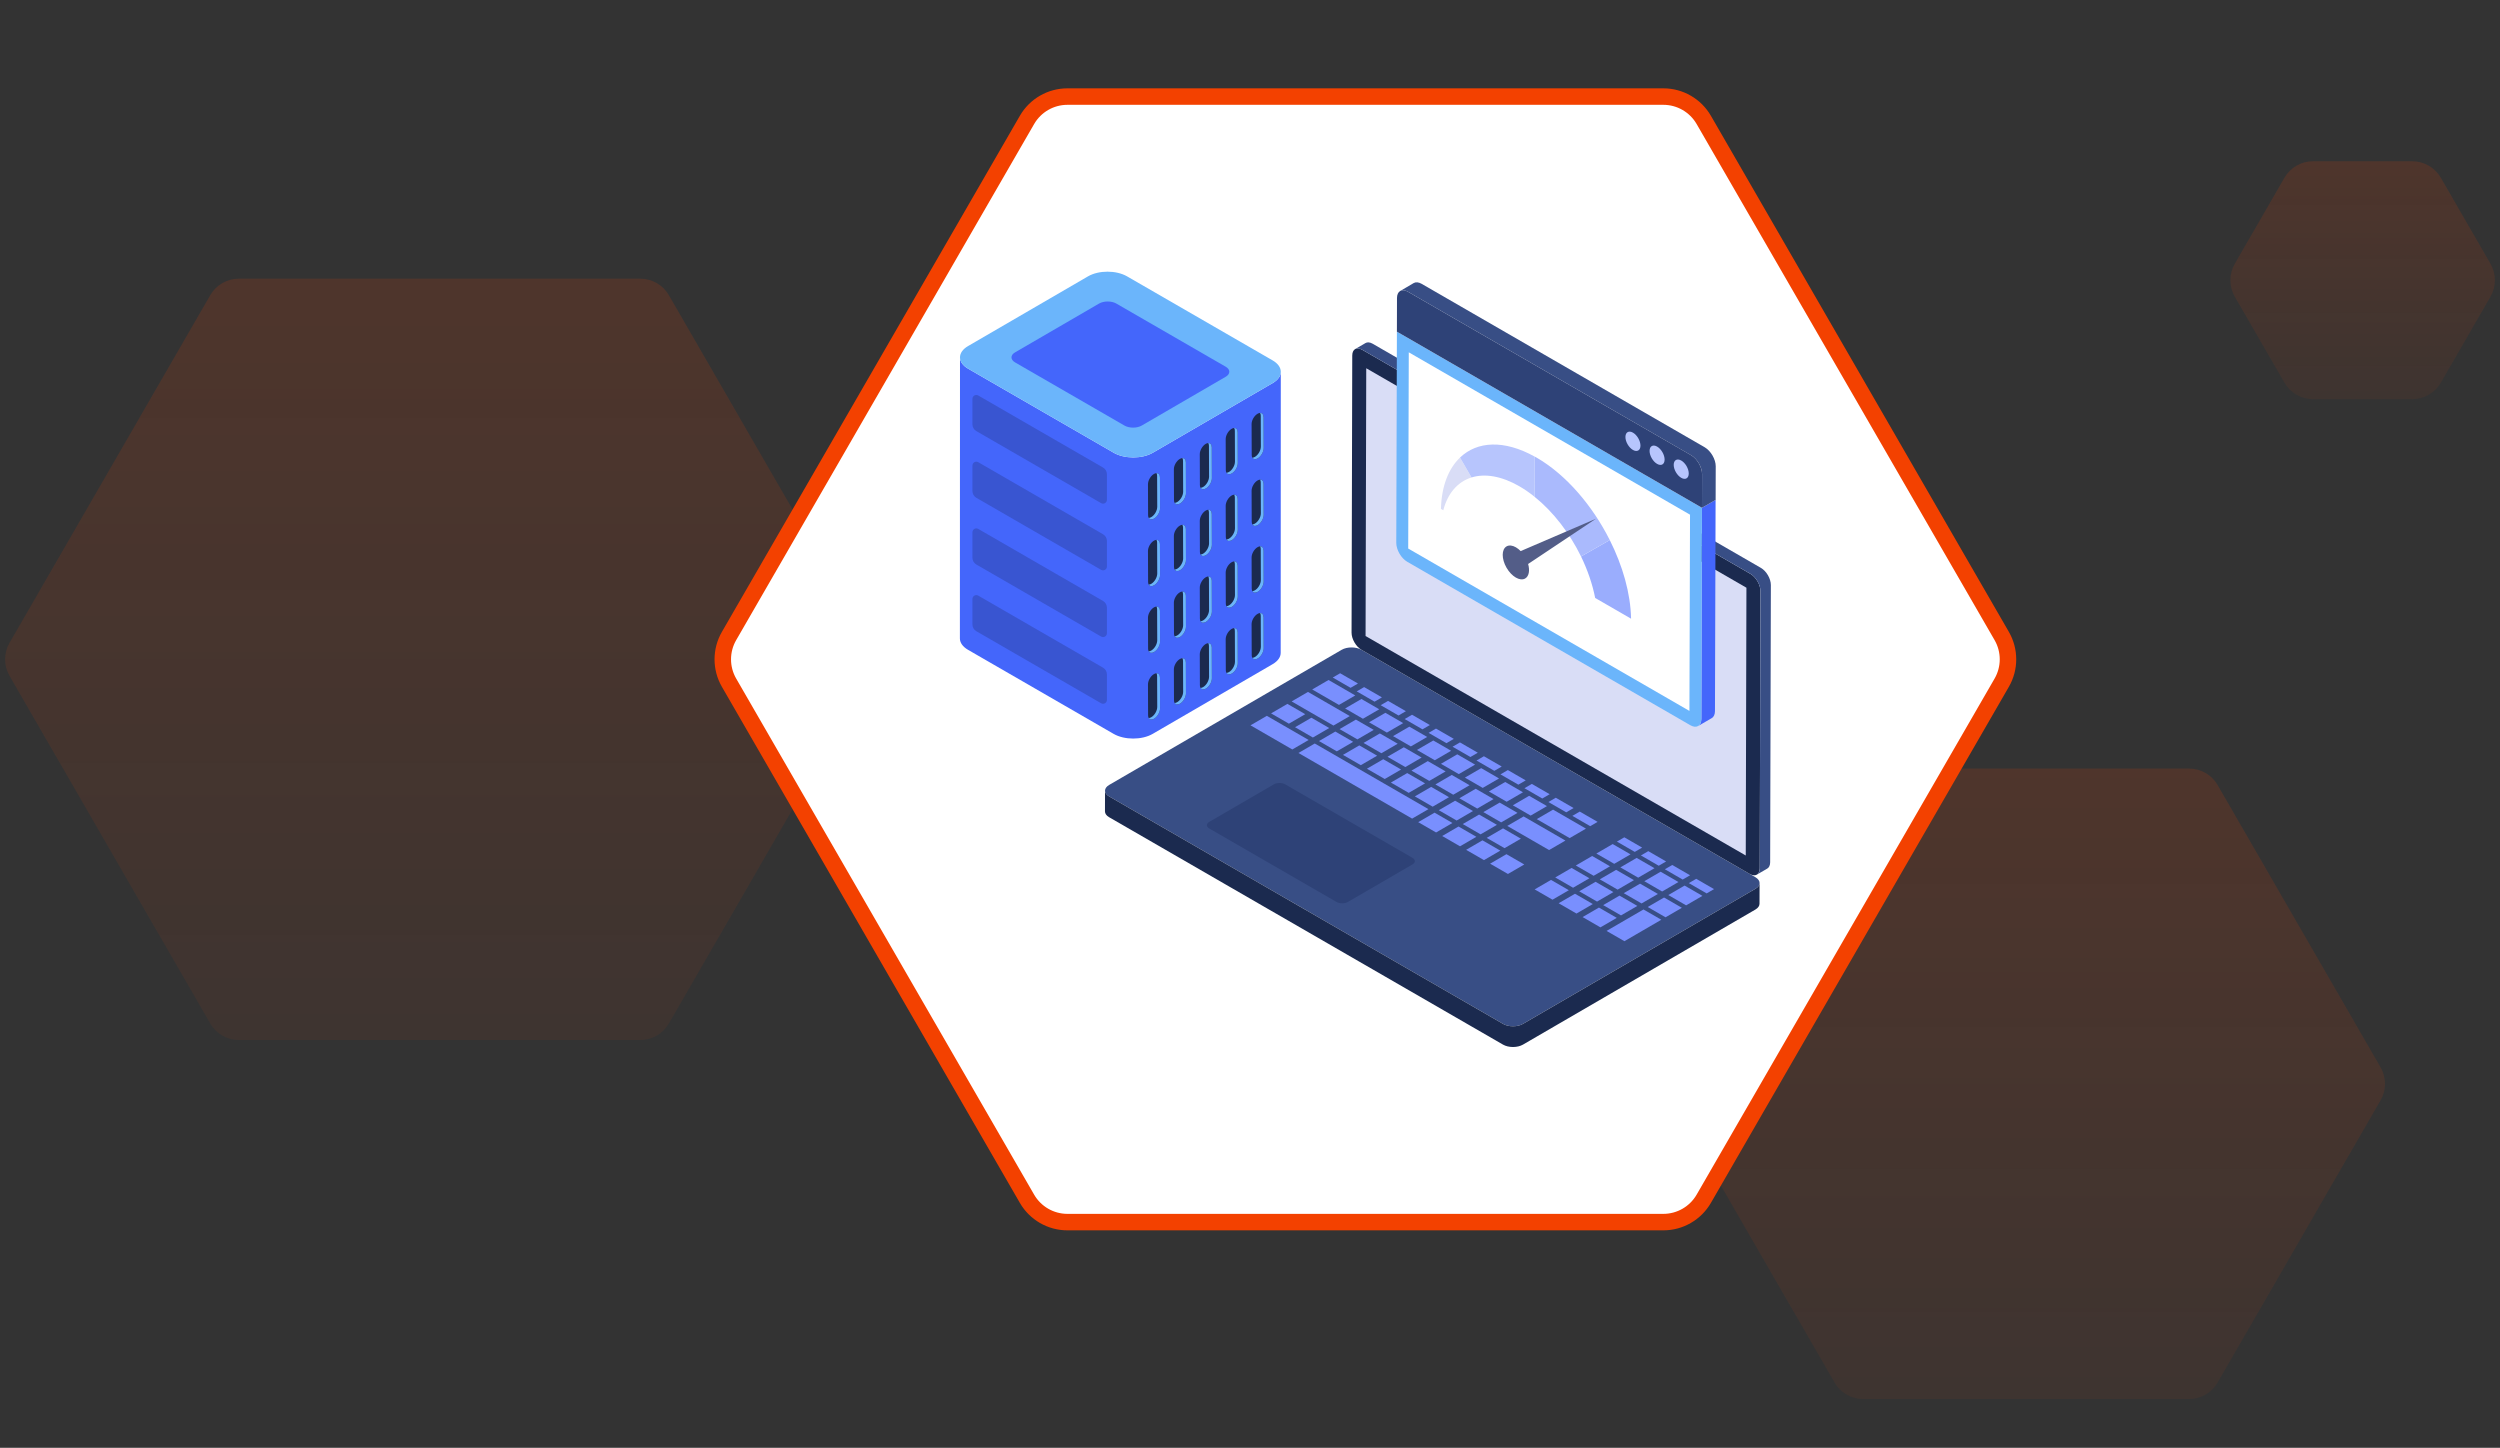 <svg width="910" height="527" viewBox="0 0 910 527" fill="none" xmlns="http://www.w3.org/2000/svg">
<rect x="0" y="0" width="910" height="527" fill="#333333" stroke="none"/>
<path d="M3.464 246C1.321 242.287 1.321 237.713 3.464 234L76.536 107.436C78.68 103.723 82.641 101.436 86.928 101.436H233.072C237.359 101.436 241.321 103.723 243.464 107.436L316.536 234C318.68 237.713 318.68 242.287 316.536 246L243.464 372.564C241.321 376.277 237.359 378.564 233.072 378.564H86.928C82.641 378.564 78.68 376.277 76.536 372.564L3.464 246Z" fill="url(#paint0_linear_1660_16330)" fill-opacity="0.5"/>
<path d="M608.464 400.5C606.321 396.787 606.321 392.213 608.464 388.5L667.786 285.752C669.929 282.039 673.891 279.752 678.178 279.752H796.822C801.109 279.752 805.071 282.039 807.214 285.752L866.536 388.5C868.68 392.213 868.68 396.787 866.536 400.5L807.214 503.248C805.071 506.961 801.109 509.248 796.822 509.248H678.178C673.891 509.248 669.929 506.961 667.786 503.248L608.464 400.5Z" fill="url(#paint1_linear_1660_16330)" fill-opacity="0.5"/>
<path d="M813.464 108C811.321 104.287 811.321 99.713 813.464 96L831.536 64.699C833.679 60.986 837.641 58.699 841.928 58.699H878.072C882.359 58.699 886.321 60.986 888.464 64.699L906.536 96C908.679 99.713 908.679 104.287 906.536 108L888.464 139.301C886.321 143.014 882.359 145.301 878.072 145.301H841.928C837.641 145.301 833.679 143.014 831.536 139.301L813.464 108Z" fill="url(#paint2_linear_1660_16330)" fill-opacity="0.5"/>
<path d="M265.372 248.5C262.335 243.24 262.335 236.76 265.372 231.5L373.825 43.654C376.861 38.394 382.473 35.154 388.547 35.154H605.453C611.526 35.154 617.139 38.394 620.175 43.654L728.628 231.5C731.665 236.76 731.665 243.24 728.628 248.5L620.175 436.346C617.139 441.606 611.526 444.846 605.453 444.846H388.547C382.473 444.846 376.861 441.606 373.825 436.346L265.372 248.5Z" fill="white" stroke="#F34100" stroke-width="6" stroke-linejoin="round"/>
<path d="M639.001 323.505L554.361 372.692C552.361 373.859 549.138 373.859 547.138 372.711L403.728 289.903C401.727 288.754 401.727 286.884 403.728 285.717L488.368 236.529C490.35 235.381 493.573 235.381 495.573 236.529L638.983 319.319C640.983 320.486 641.002 322.356 639.001 323.505Z" fill="#384E85"/>
<path d="M514.147 312.255C515.287 312.913 515.28 313.986 514.147 314.644L490.628 328.312C489.495 328.97 487.644 328.978 486.503 328.319L440.155 301.56C439.015 300.902 439.022 299.83 440.155 299.171L463.674 285.503C464.807 284.845 466.659 284.838 467.799 285.496L514.147 312.255Z" fill="#2E4277"/>
<path d="M640.483 321.431L640.464 328.988C640.464 329.729 639.964 330.488 638.983 331.062L554.342 380.25C552.342 381.398 549.119 381.398 547.119 380.25L403.709 297.46C402.709 296.886 402.209 296.127 402.209 295.349L402.228 287.811C402.228 288.57 402.727 289.329 403.728 289.903L547.137 372.712C549.138 373.86 552.361 373.86 554.361 372.693L639.001 323.506C640.001 322.932 640.483 322.191 640.483 321.431Z" fill="#1B2A4F"/>
<path d="M511.746 258.877L509.057 260.44L502.564 256.692L505.254 255.129L511.746 258.877Z" fill="#798FFE"/>
<path d="M476.347 269.352L470.4 272.808L455.18 264.021L461.128 260.564L476.347 269.352Z" fill="#798FFE"/>
<path d="M475.108 259.961L469.16 263.418L462.668 259.669L468.616 256.213L475.108 259.961Z" fill="#798FFE"/>
<path d="M483.836 265L477.888 268.457L471.396 264.708L477.343 261.252L483.836 265Z" fill="#798FFE"/>
<path d="M491.323 260.649L485.375 264.105L470.155 255.318L476.103 251.861L491.323 260.649Z" fill="#798FFE"/>
<path d="M500.04 265.682L494.092 269.138L487.6 265.39L493.548 261.934L500.04 265.682Z" fill="#798FFE"/>
<path d="M510.762 263.209L504.825 266.659L498.333 262.911L504.27 259.461L510.762 263.209Z" fill="#798FFE"/>
<path d="M502.046 258.178L496.11 261.628L489.617 257.88L495.554 254.43L502.046 258.178Z" fill="#798FFE"/>
<path d="M503.029 253.846L500.34 255.409L493.848 251.661L496.537 250.098L503.029 253.846Z" fill="#798FFE"/>
<path d="M493.319 253.138L487.382 256.588L477.644 250.966L483.58 247.516L493.319 253.138Z" fill="#798FFE"/>
<path d="M494.302 248.807L491.612 250.37L485.12 246.622L487.809 245.059L494.302 248.807Z" fill="#798FFE"/>
<path d="M546.634 279.02L543.944 280.583L537.452 276.834L540.142 275.271L546.634 279.02Z" fill="#798FFE"/>
<path d="M545.65 283.352L539.713 286.802L533.221 283.054L539.157 279.604L545.65 283.352Z" fill="#798FFE"/>
<path d="M536.934 278.321L530.997 281.771L524.505 278.022L530.442 274.572L536.934 278.321Z" fill="#798FFE"/>
<path d="M509.996 280.104L504.048 283.56L497.556 279.812L503.504 276.355L509.996 280.104Z" fill="#798FFE"/>
<path d="M518.723 285.143L512.776 288.599L506.283 284.851L512.231 281.395L518.723 285.143Z" fill="#798FFE"/>
<path d="M520.474 263.916L517.784 265.479L511.292 261.731L513.981 260.168L520.474 263.916Z" fill="#798FFE"/>
<path d="M529.19 268.95L526.5 270.512L520.008 266.764L522.697 265.201L529.19 268.95Z" fill="#798FFE"/>
<path d="M519.491 268.248L513.554 271.698L507.062 267.95L512.998 264.5L519.491 268.248Z" fill="#798FFE"/>
<path d="M508.767 270.719L502.819 274.176L496.327 270.427L502.275 266.971L508.767 270.719Z" fill="#798FFE"/>
<path d="M528.206 273.282L522.27 276.732L515.777 272.983L521.714 269.533L528.206 273.282Z" fill="#798FFE"/>
<path d="M501.279 275.071L495.331 278.527L488.839 274.779L494.787 271.322L501.279 275.071Z" fill="#798FFE"/>
<path d="M517.483 275.752L511.535 279.209L505.043 275.46L510.991 272.004L517.483 275.752Z" fill="#798FFE"/>
<path d="M519.952 294.526L514.015 297.976L472.635 274.085L478.572 270.635L519.952 294.526Z" fill="#798FFE"/>
<path d="M537.917 273.989L535.228 275.551L528.735 271.803L531.425 270.24L537.917 273.989Z" fill="#798FFE"/>
<path d="M555.361 284.059L552.672 285.622L546.168 281.868L548.857 280.305L555.361 284.059Z" fill="#798FFE"/>
<path d="M572.794 294.123L570.105 295.686L563.612 291.938L566.302 290.375L572.794 294.123Z" fill="#798FFE"/>
<path d="M526.211 280.791L520.263 284.248L513.771 280.5L519.718 277.043L526.211 280.791Z" fill="#798FFE"/>
<path d="M534.928 285.825L528.98 289.281L522.487 285.533L528.435 282.076L534.928 285.825Z" fill="#798FFE"/>
<path d="M543.655 290.862L537.707 294.319L531.203 290.564L537.151 287.107L543.655 290.862Z" fill="#798FFE"/>
<path d="M554.366 288.384L548.429 291.835L541.948 288.093L547.885 284.643L554.366 288.384Z" fill="#798FFE"/>
<path d="M552.371 295.895L546.423 299.351L539.931 295.603L545.879 292.146L552.371 295.895Z" fill="#798FFE"/>
<path d="M546.112 309.629L540.164 313.086L533.672 309.337L539.62 305.881L546.112 309.629Z" fill="#798FFE"/>
<path d="M553.599 305.278L547.651 308.734L541.159 304.986L547.107 301.529L553.599 305.278Z" fill="#798FFE"/>
<path d="M569.815 305.967L563.867 309.423L548.647 300.636L554.595 297.18L569.815 305.967Z" fill="#798FFE"/>
<path d="M581.521 299.162L578.831 300.725L572.339 296.977L575.028 295.414L581.521 299.162Z" fill="#798FFE"/>
<path d="M577.291 301.62L571.355 305.07L559.381 298.157L565.318 294.707L577.291 301.62Z" fill="#798FFE"/>
<path d="M563.094 293.424L557.157 296.874L550.665 293.126L556.602 289.676L563.094 293.424Z" fill="#798FFE"/>
<path d="M564.077 289.092L561.388 290.655L554.896 286.907L557.585 285.344L564.077 289.092Z" fill="#798FFE"/>
<path d="M594.762 320.369L588.814 323.826L582.322 320.078L588.27 316.621L594.762 320.369Z" fill="#798FFE"/>
<path d="M612.206 330.44L606.258 333.896L599.766 330.148L605.714 326.691L612.206 330.44Z" fill="#798FFE"/>
<path d="M571.058 324.034L565.11 327.49L558.618 323.742L564.566 320.285L571.058 324.034Z" fill="#798FFE"/>
<path d="M597.741 308.528L595.051 310.091L588.559 306.342L591.249 304.779L597.741 308.528Z" fill="#798FFE"/>
<path d="M593.512 310.985L587.575 314.435L581.083 310.686L587.019 307.236L593.512 310.985Z" fill="#798FFE"/>
<path d="M606.468 313.567L603.779 315.13L597.287 311.381L599.976 309.818L606.468 313.567Z" fill="#798FFE"/>
<path d="M586.035 315.33L580.087 318.787L573.595 315.039L579.543 311.582L586.035 315.33Z" fill="#798FFE"/>
<path d="M602.239 316.024L596.302 319.474L589.81 315.725L595.746 312.275L602.239 316.024Z" fill="#798FFE"/>
<path d="M578.547 319.682L572.599 323.139L566.106 319.39L572.054 315.934L578.547 319.682Z" fill="#798FFE"/>
<path d="M610.955 321.057L605.019 324.507L598.526 320.759L604.463 317.309L610.955 321.057Z" fill="#798FFE"/>
<path d="M587.274 324.721L581.326 328.177L574.834 324.429L580.782 320.973L587.274 324.721Z" fill="#798FFE"/>
<path d="M603.478 325.403L597.53 328.859L591.038 325.111L596.986 321.654L603.478 325.403Z" fill="#798FFE"/>
<path d="M595.991 329.754L590.043 333.211L583.55 329.462L589.498 326.006L595.991 329.754Z" fill="#798FFE"/>
<path d="M492.552 270.033L486.604 273.49L480.111 269.742L486.059 266.285L492.552 270.033Z" fill="#798FFE"/>
<path d="M528.679 299.565L522.731 303.022L516.228 299.267L522.176 295.811L528.679 299.565Z" fill="#798FFE"/>
<path d="M536.167 295.214L530.219 298.67L523.716 294.915L529.664 291.459L536.167 295.214Z" fill="#798FFE"/>
<path d="M537.395 304.598L531.447 308.054L524.955 304.306L530.903 300.85L537.395 304.598Z" fill="#798FFE"/>
<path d="M544.884 300.246L538.936 303.703L532.443 299.955L538.391 296.498L544.884 300.246Z" fill="#798FFE"/>
<path d="M527.439 290.174L521.491 293.631L514.999 289.882L520.947 286.426L527.439 290.174Z" fill="#798FFE"/>
<path d="M554.839 314.668L548.891 318.125L542.398 314.376L548.346 310.92L554.839 314.668Z" fill="#798FFE"/>
<path d="M619.683 326.096L613.746 329.546L607.253 325.798L613.19 322.348L619.683 326.096Z" fill="#798FFE"/>
<path d="M623.912 323.637L621.223 325.2L614.73 321.452L617.42 319.889L623.912 323.637Z" fill="#798FFE"/>
<path d="M615.185 318.598L612.495 320.161L606.003 316.413L608.692 314.85L615.185 318.598Z" fill="#798FFE"/>
<path d="M579.786 329.073L573.838 332.529L567.346 328.781L573.294 325.324L579.786 329.073Z" fill="#798FFE"/>
<path d="M604.718 334.791L591.282 342.599L584.79 338.851L598.226 331.043L604.718 334.791Z" fill="#798FFE"/>
<path d="M588.503 334.104L582.555 337.56L576.062 333.812L582.01 330.355L588.503 334.104Z" fill="#798FFE"/>
<path d="M637.195 208.915C639.193 210.069 640.808 212.866 640.802 215.162L640.546 316.058C640.539 318.341 638.914 319.28 636.916 318.126L495.573 236.53C493.574 235.376 491.959 232.565 491.966 230.283L492.222 129.387C492.228 127.091 493.853 126.165 495.852 127.319L637.195 208.915Z" fill="#1B2A4F"/>
<path d="M644.597 212.963L644.338 313.854C644.338 314.984 643.93 315.799 643.282 316.169L639.491 318.374C640.14 318.003 640.547 317.188 640.547 316.059L640.806 215.167C640.806 212.871 639.195 210.074 637.195 208.907L495.851 127.319C494.851 126.745 493.943 126.69 493.276 127.06L497.067 124.856C497.715 124.485 498.641 124.541 499.642 125.115L640.986 206.721C642.986 207.869 644.597 210.666 644.597 212.963Z" fill="#384E85"/>
<path d="M635.7 213.931L635.454 311.402L497.067 231.512L497.313 134.041L635.7 213.931Z" fill="#D9DDF6"/>
<path d="M619.521 184.838L619.295 261.703C619.291 262.965 618.846 263.852 618.129 264.269L623.084 261.389C623.801 260.973 624.246 260.086 624.249 258.824L624.476 181.959L619.521 184.838Z" fill="#4466FB"/>
<path d="M619.521 184.837L619.295 261.702C619.287 264.24 617.495 265.261 615.296 263.991L512.227 204.484C510.018 203.209 508.238 200.125 508.245 197.588L508.472 120.723L619.521 184.837Z" fill="#6BB5FB"/>
<path d="M512.794 128.24L512.59 199.672L614.953 258.774L615.168 187.344L512.794 128.24Z" fill="white"/>
<path d="M624.523 169.702L624.491 181.964L619.526 184.823L619.558 172.593C619.558 170.048 617.767 166.969 615.567 165.712L512.502 106.198C511.402 105.569 510.397 105.506 509.674 105.915L514.607 103.024C515.361 102.615 516.367 102.678 517.467 103.307L620.532 162.821C622.732 164.109 624.523 167.188 624.523 169.702Z" fill="#384E85"/>
<path d="M615.581 165.707C617.781 166.976 619.561 170.06 619.554 172.588L619.521 184.838L508.472 120.724L508.504 108.473C508.512 105.946 510.304 104.925 512.512 106.2L615.581 165.707Z" fill="#2E4277"/>
<path d="M611.982 167.636C610.469 166.762 609.236 167.464 609.231 169.203C609.227 170.943 610.451 173.054 611.964 173.928C613.47 174.797 614.703 174.104 614.707 172.365C614.712 170.625 613.488 168.505 611.982 167.636Z" fill="#B7C5FD"/>
<path d="M594.405 157.489C592.892 156.615 591.659 157.317 591.654 159.057C591.649 160.796 592.874 162.908 594.387 163.781C595.893 164.651 597.125 163.958 597.13 162.218C597.135 160.479 595.911 158.358 594.405 157.489Z" fill="#B7C5FD"/>
<path d="M603.194 162.561C601.68 161.687 600.448 162.39 600.443 164.129C600.438 165.868 601.662 167.98 603.176 168.854C604.69 169.728 605.914 169.03 605.919 167.291C605.924 165.551 604.707 163.435 603.194 162.561Z" fill="#B7C5FD"/>
<path d="M531.443 166.557L535.625 173.8C530.659 175.353 526.978 179.468 525.36 185.74L524.505 185.246C524.723 176.866 527.294 170.532 531.443 166.557Z" fill="#D9DDF6"/>
<path d="M558.63 166.207L558.588 180.836C556.798 179.394 554.96 178.11 553.072 177.019C546.504 173.228 540.446 172.293 535.625 173.8L531.443 166.557C537.667 160.585 547.495 160.001 558.63 166.207Z" fill="#B7C5FD"/>
<path d="M585.955 196.582C590.648 205.922 593.529 215.942 593.713 225.205L580.643 217.658C579.655 212.612 577.875 207.462 575.497 202.56L585.955 196.582Z" fill="#9AADFD"/>
<path d="M559.243 166.524C570.038 172.757 579.639 184.02 585.955 196.581L575.497 202.559C571.367 194.102 565.425 186.326 558.588 180.836L558.629 166.207C558.823 166.319 559.033 166.403 559.243 166.524Z" fill="#AABAFD"/>
<path d="M580.936 188.811L556.236 205.291C556.915 207.66 556.547 209.783 555.149 210.58C554.214 211.112 552.992 210.944 551.77 210.238C550.543 209.53 549.317 208.281 548.378 206.656C546.518 203.433 546.528 199.944 548.4 198.877C549.335 198.344 550.561 198.514 551.783 199.22C552.374 199.561 552.964 200.027 553.519 200.6L580.936 188.811Z" fill="#535D88"/>
<path d="M466.209 135.334L466.172 237.661C466.168 239.143 465.194 240.621 463.25 241.75L419.58 267.13C415.665 269.404 409.298 269.405 405.359 267.13L352.371 236.538C350.389 235.393 349.399 233.892 349.402 232.39L349.439 130.072C349.439 131.568 350.429 133.068 352.407 134.209L405.394 164.803C409.335 167.077 415.702 167.077 419.617 164.801L463.287 139.423C465.231 138.292 466.205 136.814 466.209 135.334Z" fill="#4466FB"/>
<path d="M463.241 131.187C467.181 133.462 467.201 137.149 463.287 139.424L419.616 164.803C415.702 167.077 409.335 167.078 405.395 164.803L352.408 134.211C348.468 131.936 348.448 128.248 352.362 125.974L396.033 100.595C399.948 98.32 406.313 98.32 410.253 100.595L463.241 131.187Z" fill="#6BB5FB"/>
<path d="M446.16 133.485C447.903 134.491 447.911 136.122 446.18 137.128L415.594 154.902C413.862 155.909 411.047 155.909 409.305 154.903L369.488 131.915C367.745 130.909 367.736 129.277 369.467 128.271L400.053 110.497C401.784 109.491 404.601 109.491 406.344 110.497L446.16 133.485Z" fill="#4466FB"/>
<path d="M401.511 170.19L356.082 143.961C355.141 143.417 353.965 144.097 353.965 145.183V154.468C353.965 155.477 354.503 156.409 355.376 156.913L400.805 183.141C401.746 183.684 402.922 183.005 402.922 181.919V172.635C402.922 171.626 402.384 170.695 401.511 170.19Z" fill="#3955D1"/>
<path d="M420.033 172.525C418.829 173.22 417.856 174.905 417.86 176.288L417.904 187.522C417.908 188.905 418.887 189.463 420.09 188.768C421.294 188.073 422.267 186.388 422.263 185.006L422.219 173.771C422.215 172.389 421.236 171.831 420.033 172.525Z" fill="#1B2A4F"/>
<path d="M421.238 184.466L421.194 173.232C421.193 172.82 421.105 172.482 420.95 172.228C421.697 172.196 422.216 172.765 422.219 173.771L422.262 185.005C422.266 186.388 421.294 188.073 420.09 188.767C419.245 189.255 418.511 189.125 418.147 188.526C418.427 188.514 418.738 188.418 419.065 188.229C420.269 187.534 421.242 185.849 421.238 184.466Z" fill="#6BB5FB"/>
<path d="M457.751 150.606C456.548 151.3 455.575 152.985 455.579 154.368L455.623 165.602C455.626 166.985 456.606 167.543 457.809 166.848C459.012 166.153 459.985 164.468 459.981 163.086L459.938 151.852C459.934 150.469 458.955 149.911 457.751 150.606Z" fill="#1B2A4F"/>
<path d="M458.957 162.546L458.913 151.312C458.912 150.9 458.824 150.562 458.669 150.308C459.415 150.276 459.935 150.845 459.938 151.851L459.981 163.085C459.985 164.468 459.012 166.153 457.809 166.847C456.964 167.335 456.23 167.205 455.866 166.606C456.146 166.594 456.456 166.498 456.784 166.309C457.988 165.614 458.961 163.929 458.957 162.546Z" fill="#6BB5FB"/>
<path d="M448.322 156.086C447.118 156.781 446.146 158.466 446.149 159.849L446.193 171.083C446.197 172.465 447.176 173.023 448.379 172.329C449.583 171.634 450.556 169.949 450.552 168.566L450.508 157.332C450.504 155.949 449.525 155.391 448.322 156.086Z" fill="#1B2A4F"/>
<path d="M449.527 168.027L449.483 156.793C449.482 156.381 449.394 156.043 449.239 155.788C449.986 155.756 450.505 156.325 450.508 157.331L450.551 168.565C450.555 169.948 449.583 171.633 448.379 172.328C447.534 172.816 446.8 172.685 446.437 172.086C446.716 172.074 447.027 171.979 447.354 171.789C448.558 171.095 449.531 169.41 449.527 168.027Z" fill="#6BB5FB"/>
<path d="M438.892 161.564C437.689 162.259 436.716 163.944 436.72 165.327L436.763 176.561C436.767 177.944 437.746 178.502 438.95 177.807C440.153 177.112 441.126 175.427 441.122 174.045L441.079 162.811C441.075 161.428 440.095 160.87 438.892 161.564Z" fill="#1B2A4F"/>
<path d="M440.097 173.505L440.054 162.271C440.053 161.859 439.964 161.521 439.81 161.267C440.556 161.235 441.075 161.804 441.078 162.81L441.122 174.044C441.126 175.427 440.153 177.112 438.949 177.806C438.105 178.294 437.371 178.164 437.007 177.565C437.286 177.553 437.597 177.457 437.925 177.268C439.128 176.573 440.101 174.888 440.097 173.505Z" fill="#6BB5FB"/>
<path d="M429.462 167.045C428.259 167.74 427.286 169.425 427.29 170.807L427.334 182.042C427.337 183.424 428.317 183.982 429.52 183.288C430.723 182.593 431.696 180.908 431.692 179.525L431.649 168.291C431.645 166.908 430.666 166.35 429.462 167.045Z" fill="#1B2A4F"/>
<path d="M430.668 178.986L430.624 167.752C430.623 167.34 430.535 167.002 430.38 166.747C431.126 166.715 431.646 167.284 431.649 168.29L431.692 179.524C431.696 180.907 430.723 182.592 429.52 183.287C428.675 183.775 427.941 183.644 427.577 183.045C427.856 183.033 428.167 182.938 428.495 182.748C429.699 182.054 430.671 180.369 430.668 178.986Z" fill="#6BB5FB"/>
<path d="M401.511 194.472L356.082 168.242C355.141 167.699 353.965 168.378 353.965 169.464V178.75C353.965 179.758 354.503 180.69 355.376 181.194L400.805 207.422C401.746 207.965 402.922 207.286 402.922 206.2V196.916C402.922 195.908 402.384 194.976 401.511 194.472Z" fill="#3955D1"/>
<path d="M420.033 196.805C418.829 197.5 417.856 199.184 417.86 200.567L417.904 211.801C417.908 213.184 418.887 213.742 420.09 213.047C421.294 212.353 422.267 210.668 422.263 209.285L422.219 198.051C422.215 196.668 421.236 196.11 420.033 196.805Z" fill="#1B2A4F"/>
<path d="M421.238 208.746L421.194 197.512C421.193 197.1 421.105 196.761 420.95 196.507C421.697 196.475 422.216 197.044 422.219 198.05L422.262 209.284C422.266 210.667 421.294 212.352 420.09 213.047C419.245 213.534 418.511 213.404 418.147 212.805C418.427 212.793 418.738 212.697 419.065 212.508C420.269 211.813 421.242 210.128 421.238 208.746Z" fill="#6BB5FB"/>
<path d="M457.751 174.887C456.548 175.582 455.575 177.266 455.579 178.649L455.623 189.883C455.626 191.266 456.606 191.824 457.809 191.129C459.012 190.435 459.985 188.75 459.981 187.367L459.938 176.133C459.934 174.75 458.955 174.192 457.751 174.887Z" fill="#1B2A4F"/>
<path d="M458.957 186.828L458.913 175.594C458.912 175.182 458.824 174.843 458.669 174.589C459.415 174.557 459.935 175.126 459.938 176.132L459.981 187.366C459.985 188.749 459.012 190.434 457.809 191.129C456.964 191.617 456.23 191.486 455.866 190.887C456.146 190.875 456.456 190.779 456.784 190.59C457.988 189.895 458.961 188.211 458.957 186.828Z" fill="#6BB5FB"/>
<path d="M448.322 180.367C447.118 181.062 446.146 182.747 446.149 184.13L446.193 195.364C446.197 196.747 447.176 197.305 448.379 196.61C449.583 195.915 450.556 194.23 450.552 192.847L450.508 181.613C450.504 180.23 449.525 179.672 448.322 180.367Z" fill="#1B2A4F"/>
<path d="M449.527 192.308L449.483 181.074C449.482 180.662 449.394 180.324 449.239 180.07C449.986 180.038 450.505 180.606 450.508 181.613L450.551 192.847C450.555 194.229 449.583 195.914 448.379 196.609C447.534 197.097 446.8 196.967 446.437 196.368C446.716 196.356 447.027 196.26 447.354 196.071C448.558 195.376 449.531 193.691 449.527 192.308Z" fill="#6BB5FB"/>
<path d="M438.892 185.846C437.689 186.54 436.716 188.225 436.72 189.608L436.763 200.842C436.767 202.225 437.746 202.783 438.95 202.088C440.153 201.394 441.126 199.709 441.122 198.326L441.079 187.092C441.075 185.709 440.095 185.151 438.892 185.846Z" fill="#1B2A4F"/>
<path d="M440.097 197.787L440.054 186.552C440.053 186.141 439.964 185.802 439.81 185.548C440.556 185.516 441.075 186.085 441.078 187.091L441.122 198.325C441.126 199.708 440.153 201.393 438.949 202.088C438.105 202.575 437.371 202.445 437.007 201.846C437.286 201.834 437.597 201.738 437.925 201.549C439.128 200.854 440.101 199.169 440.097 197.787Z" fill="#6BB5FB"/>
<path d="M429.462 191.326C428.259 192.021 427.286 193.706 427.29 195.089L427.334 206.323C427.337 207.706 428.317 208.264 429.52 207.569C430.723 206.874 431.696 205.189 431.692 203.806L431.649 192.572C431.645 191.189 430.666 190.631 429.462 191.326Z" fill="#1B2A4F"/>
<path d="M430.668 203.267L430.624 192.033C430.623 191.621 430.535 191.283 430.38 191.029C431.126 190.997 431.646 191.565 431.649 192.572L431.692 203.806C431.696 205.188 430.723 206.873 429.52 207.568C428.675 208.056 427.941 207.926 427.577 207.327C427.856 207.315 428.167 207.219 428.495 207.03C429.699 206.335 430.671 204.65 430.668 203.267Z" fill="#6BB5FB"/>
<path d="M401.511 218.755L356.082 192.525C355.141 191.982 353.965 192.661 353.965 193.747V203.033C353.965 204.041 354.503 204.973 355.376 205.477L400.805 231.705C401.746 232.249 402.922 231.569 402.922 230.483V221.199C402.922 220.191 402.384 219.259 401.511 218.755Z" fill="#3955D1"/>
<path d="M420.033 221.09C418.829 221.785 417.856 223.47 417.86 224.852L417.904 236.087C417.908 237.469 418.887 238.027 420.09 237.333C421.294 236.638 422.267 234.953 422.263 233.57L422.219 222.336C422.215 220.953 421.236 220.395 420.033 221.09Z" fill="#1B2A4F"/>
<path d="M421.238 233.031L421.194 221.797C421.193 221.385 421.105 221.047 420.95 220.792C421.697 220.76 422.216 221.329 422.219 222.335L422.262 233.569C422.266 234.952 421.294 236.637 420.09 237.332C419.245 237.82 418.511 237.689 418.147 237.09C418.427 237.078 418.738 236.983 419.065 236.793C420.269 236.098 421.242 234.414 421.238 233.031Z" fill="#6BB5FB"/>
<path d="M457.751 199.17C456.548 199.865 455.575 201.55 455.579 202.932L455.623 214.167C455.626 215.549 456.606 216.107 457.809 215.413C459.012 214.718 459.985 213.033 459.981 211.65L459.938 200.416C459.934 199.033 458.955 198.475 457.751 199.17Z" fill="#1B2A4F"/>
<path d="M458.957 211.111L458.913 199.877C458.912 199.465 458.824 199.127 458.669 198.872C459.415 198.84 459.935 199.409 459.938 200.415L459.981 211.649C459.985 213.032 459.012 214.717 457.809 215.412C456.964 215.9 456.23 215.769 455.866 215.17C456.146 215.158 456.456 215.063 456.784 214.873C457.988 214.179 458.961 212.494 458.957 211.111Z" fill="#6BB5FB"/>
<path d="M448.322 204.65C447.118 205.345 446.146 207.03 446.149 208.413L446.193 219.647C446.197 221.03 447.176 221.588 448.379 220.893C449.583 220.198 450.556 218.513 450.552 217.13L450.508 205.896C450.504 204.514 449.525 203.956 448.322 204.65Z" fill="#1B2A4F"/>
<path d="M449.527 216.591L449.483 205.357C449.482 204.945 449.394 204.607 449.239 204.353C449.986 204.321 450.505 204.89 450.508 205.896L450.551 217.13C450.555 218.513 449.583 220.198 448.379 220.892C447.534 221.38 446.8 221.25 446.437 220.651C446.716 220.639 447.027 220.543 447.354 220.354C448.558 219.659 449.531 217.974 449.527 216.591Z" fill="#6BB5FB"/>
<path d="M438.892 210.129C437.689 210.824 436.716 212.509 436.72 213.891L436.763 225.126C436.767 226.508 437.746 227.066 438.95 226.372C440.153 225.677 441.126 223.992 441.122 222.609L441.079 211.375C441.075 209.992 440.095 209.434 438.892 210.129Z" fill="#1B2A4F"/>
<path d="M440.097 222.07L440.054 210.836C440.053 210.424 439.964 210.086 439.81 209.831C440.556 209.799 441.075 210.368 441.078 211.374L441.122 222.608C441.126 223.991 440.153 225.676 438.949 226.371C438.105 226.859 437.371 226.728 437.007 226.129C437.286 226.117 437.597 226.022 437.925 225.832C439.128 225.138 440.101 223.453 440.097 222.07Z" fill="#6BB5FB"/>
<path d="M429.462 215.609C428.259 216.304 427.286 217.989 427.29 219.372L427.334 230.606C427.337 231.989 428.317 232.547 429.52 231.852C430.723 231.157 431.696 229.472 431.692 228.09L431.649 216.855C431.645 215.473 430.666 214.915 429.462 215.609Z" fill="#1B2A4F"/>
<path d="M430.668 227.55L430.624 216.316C430.623 215.904 430.535 215.566 430.38 215.312C431.126 215.28 431.646 215.849 431.649 216.855L431.692 228.089C431.696 229.472 430.723 231.157 429.52 231.851C428.675 232.339 427.941 232.209 427.577 231.61C427.856 231.598 428.167 231.502 428.495 231.313C429.699 230.618 430.671 228.933 430.668 227.55Z" fill="#6BB5FB"/>
<path d="M401.511 243.036L356.082 216.806C355.141 216.263 353.965 216.942 353.965 218.029V227.314C353.965 228.322 354.503 229.254 355.376 229.759L400.805 255.987C401.746 256.53 402.922 255.851 402.922 254.764V245.481C402.922 244.472 402.384 243.54 401.511 243.036Z" fill="#3955D1"/>
<path d="M420.033 245.369C418.829 246.064 417.856 247.749 417.86 249.132L417.904 260.366C417.908 261.749 418.887 262.307 420.09 261.612C421.294 260.917 422.267 259.232 422.263 257.849L422.219 246.615C422.215 245.232 421.236 244.674 420.033 245.369Z" fill="#1B2A4F"/>
<path d="M421.238 257.31L421.194 246.076C421.193 245.664 421.105 245.326 420.95 245.072C421.697 245.04 422.216 245.608 422.219 246.615L422.262 257.849C422.266 259.231 421.294 260.916 420.09 261.611C419.245 262.099 418.511 261.969 418.147 261.37C418.427 261.358 418.738 261.262 419.065 261.073C420.269 260.378 421.242 258.693 421.238 257.31Z" fill="#6BB5FB"/>
<path d="M457.751 223.451C456.548 224.146 455.575 225.831 455.579 227.214L455.623 238.448C455.626 239.831 456.606 240.389 457.809 239.694C459.012 238.999 459.985 237.314 459.981 235.931L459.938 224.697C459.934 223.314 458.955 222.756 457.751 223.451Z" fill="#1B2A4F"/>
<path d="M458.957 235.392L458.913 224.158C458.912 223.746 458.824 223.408 458.669 223.154C459.415 223.122 459.935 223.69 459.938 224.697L459.981 235.931C459.985 237.314 459.012 238.998 457.809 239.693C456.964 240.181 456.23 240.051 455.866 239.452C456.146 239.44 456.456 239.344 456.784 239.155C457.988 238.46 458.961 236.775 458.957 235.392Z" fill="#6BB5FB"/>
<path d="M448.322 228.932C447.118 229.627 446.146 231.311 446.149 232.694L446.193 243.928C446.197 245.311 447.176 245.869 448.379 245.174C449.583 244.479 450.556 242.795 450.552 241.412L450.508 230.178C450.504 228.795 449.525 228.237 448.322 228.932Z" fill="#1B2A4F"/>
<path d="M449.527 240.873L449.483 229.639C449.482 229.226 449.394 228.888 449.239 228.634C449.986 228.602 450.505 229.171 450.508 230.177L450.551 241.411C450.555 242.794 449.583 244.479 448.379 245.174C447.534 245.661 446.8 245.531 446.437 244.932C446.716 244.92 447.027 244.824 447.354 244.635C448.558 243.94 449.531 242.255 449.527 240.873Z" fill="#6BB5FB"/>
<path d="M438.892 234.41C437.689 235.105 436.716 236.79 436.72 238.173L436.763 249.407C436.767 250.79 437.746 251.348 438.95 250.653C440.153 249.958 441.126 248.273 441.122 246.89L441.079 235.656C441.075 234.273 440.095 233.715 438.892 234.41Z" fill="#1B2A4F"/>
<path d="M440.097 246.351L440.054 235.117C440.053 234.705 439.964 234.367 439.81 234.113C440.556 234.081 441.075 234.649 441.078 235.655L441.122 246.89C441.126 248.272 440.153 249.957 438.949 250.652C438.105 251.14 437.371 251.01 437.007 250.411C437.286 250.398 437.597 250.303 437.925 250.114C439.128 249.419 440.101 247.734 440.097 246.351Z" fill="#6BB5FB"/>
<path d="M429.462 239.891C428.259 240.585 427.286 242.27 427.29 243.653L427.334 254.887C427.337 256.27 428.317 256.828 429.52 256.133C430.723 255.438 431.696 253.754 431.692 252.371L431.649 241.137C431.645 239.754 430.666 239.196 429.462 239.891Z" fill="#1B2A4F"/>
<path d="M430.668 251.832L430.624 240.597C430.623 240.185 430.535 239.847 430.38 239.593C431.126 239.561 431.646 240.13 431.649 241.136L431.692 252.37C431.696 253.753 430.723 255.438 429.52 256.133C428.675 256.62 427.941 256.49 427.577 255.891C427.856 255.879 428.167 255.783 428.495 255.594C429.699 254.899 430.671 253.214 430.668 251.832Z" fill="#6BB5FB"/>
<defs>
<linearGradient id="paint0_linear_1660_16330" x1="160" y1="80" x2="160" y2="400" gradientUnits="userSpaceOnUse">
<stop stop-color="#F34100" stop-opacity="0.3"/>
<stop offset="1" stop-color="#F34100" stop-opacity="0.1"/>
</linearGradient>
<linearGradient id="paint1_linear_1660_16330" x1="737.5" y1="262" x2="737.5" y2="527" gradientUnits="userSpaceOnUse">
<stop stop-color="#F34100" stop-opacity="0.3"/>
<stop offset="1" stop-color="#F34100" stop-opacity="0.1"/>
</linearGradient>
<linearGradient id="paint2_linear_1660_16330" x1="860" y1="52" x2="860" y2="152" gradientUnits="userSpaceOnUse">
<stop stop-color="#F34100" stop-opacity="0.3"/>
<stop offset="1" stop-color="#F34100" stop-opacity="0.1"/>
</linearGradient>
</defs>
</svg>
